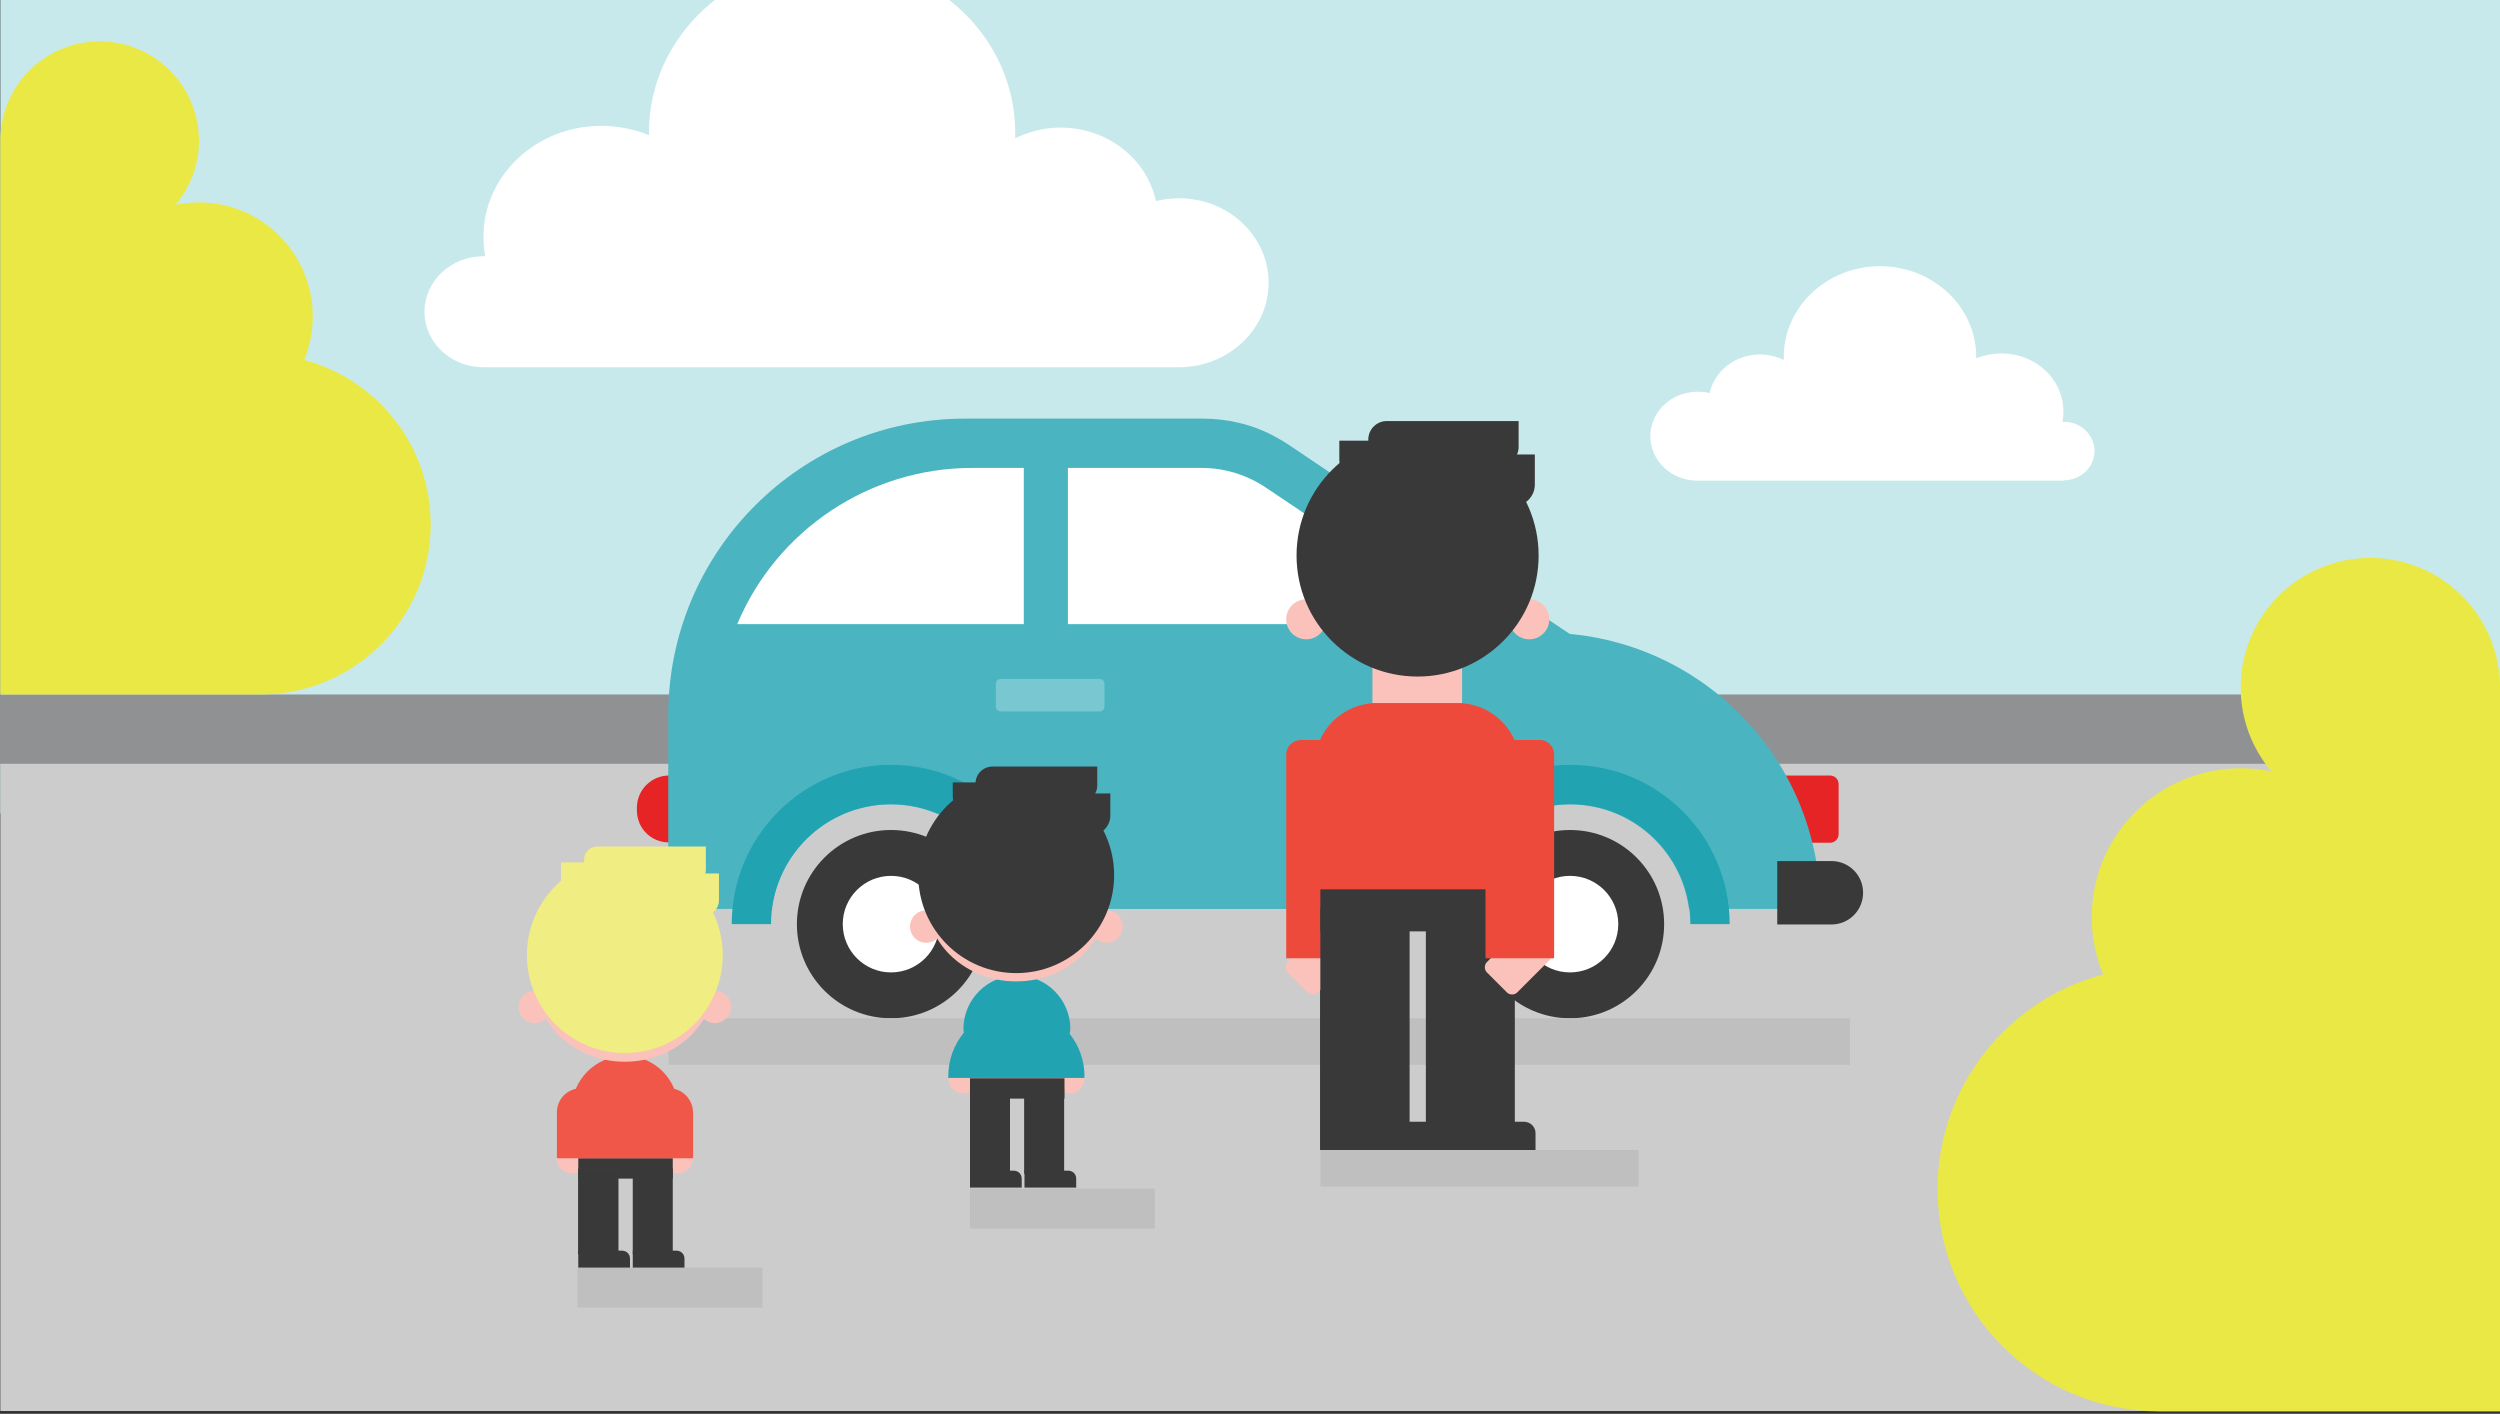 <?xml version="1.0" encoding="UTF-8"?>
<svg enable-background="new 0 0 725 410" version="1.1" viewBox="0 0 725 410" xml:space="preserve" xmlns="http://www.w3.org/2000/svg" xmlns:xlink="http://www.w3.org/1999/xlink">
<rect x="0" y="0" width="725" height="410" fill="#333333" stroke="none"/>
<style type="text/css">
	.st0{display:none;}
	.st1{display:inline;fill:#E2DF1F;}
	.st2{display:inline;fill:#E9E747;}
	.st3{display:inline;fill:#EEED83;}
	.st4{display:inline;fill:#F6F5C2;}
	.st5{display:inline;fill:#D9D623;}
	.st6{display:inline;fill:#23A2B1;}
	.st7{display:inline;fill:#57B9C3;}
	.st8{display:inline;fill:#8ECDD6;}
	.st9{display:inline;fill:#2C91A3;}
	.st10{display:inline;fill:#1A7389;}
	.st11{display:inline;fill:#E42627;}
	.st12{display:inline;fill:#AE1F24;}
	.st13{display:inline;fill:#9F1F22;}
	.st14{display:inline;fill:#C54443;}
	.st15{display:inline;fill:#D78281;}
	.st16{display:inline;fill:#E8BFBD;}
	.st17{display:inline;fill:#F15849;}
	.st18{display:inline;fill:#F58E85;}
	.st19{display:inline;fill:#FAC5C1;}
	.st20{display:inline;fill:#3A393A;}
	.st21{display:inline;fill:#8E9090;}
	.st22{display:inline;fill:#C0BEBE;}
	.st23{display:inline;fill:#E9E8E7;}
	.st24{display:inline;fill:#F5F5F5;}
	.st25{display:inline;fill:#424242;}
	.st26{display:inline;fill:#C7E8EB;}
	.st27{display:inline;fill:#B85752;}
	.st28{display:inline;fill:#CF6E6B;}
	.st29{display:inline;fill:#E1978C;}
	.st30{display:inline;fill:#F3ADA7;}
	.st31{fill:#C8E9EB;}
	.st32{fill:#CCCCCC;}
	.st33{fill:#8F9192;}
	.st34{fill:#EAE844;}
	.st35{fill:#E72425;}
	.st36{fill:#4AB5C1;}
	.st37{fill:#3A393A;}
	.st38{fill:#FFFFFF;}
	.st39{fill:#79C7D0;}
	.st40{fill:#21A3B2;}
	.st41{fill:#C0BFBF;}
	.st42{fill:#FAC2BA;}
	.st43{fill:#414141;}
	.st44{fill:#F3ADA7;}
	.st45{fill:#F15748;}
	.st46{fill:#F0ED82;}
	.st47{fill:#010101;}
	.st48{fill:#EE4A3C;}
</style>
<g class="st0">
	<rect class="st1" x="-150.4" y="166.8" width="9.5" height="9.5"/>
	<rect class="st2" x="-150.9" y="179.9" width="10.5" height="10.5"/>
	<rect class="st3" x="-150.9" y="191.2" width="10.5" height="10.5"/>
	<rect class="st4" x="-150.9" y="205.5" width="10.5" height="10.5"/>
	<rect class="st5" x="-150.4" y="153.2" width="9.5" height="9.5"/>
	<rect class="st6" x="-134.5" y="166.8" width="9.5" height="9.5"/>
	<rect class="st7" x="-134.5" y="180.4" width="9.5" height="9.5"/>
	<rect class="st8" x="-134.5" y="191.2" width="9.5" height="9.5"/>
	<rect class="st9" x="-134.5" y="153.2" width="9.5" height="9.5"/>
	<rect class="st10" x="-134.5" y="142.3" width="9.5" height="9.5"/>
	<rect class="st11" x="-117.5" y="166.8" width="9.5" height="9.5"/>
	<rect class="st12" x="-117.5" y="153.2" width="9.5" height="9.5"/>
	<rect class="st13" x="-117.5" y="142.3" width="9.5" height="9.5"/>
	<rect class="st14" x="-117.5" y="128.7" width="9.5" height="9.5"/>
	<rect class="st15" x="-117.5" y="117" width="9.5" height="9.5"/>
	<rect class="st16" x="-117.5" y="106.1" width="9.5" height="9.5"/>
	<rect class="st17" x="-117.5" y="180.4" width="9.5" height="9.5"/>
	<rect class="st18" x="-117.5" y="191.2" width="9.5" height="9.5"/>
	<rect class="st19" x="-117.5" y="206" width="9.5" height="9.5"/>
	<rect class="st20" x="-100.4" y="166.8" width="9.5" height="9.5"/>
	<rect class="st21" x="-100.4" y="180.4" width="9.5" height="9.5"/>
	<rect class="st22" x="-100.4" y="191.2" width="9.5" height="9.5"/>
	<rect class="st23" x="-100.4" y="205.5" width="9.5" height="9.5"/>
	<rect class="st24" x="-100.4" y="216.4" width="9.5" height="9.5"/>
	<rect class="st25" x="-100.4" y="153.2" width="9.5" height="9.5"/>
	<rect class="st26" x="-134.5" y="206" width="9.5" height="9.5"/>
	<rect class="st1" x="-150.4" y="166.8" width="9.5" height="9.5"/>
	<rect class="st2" x="-150.9" y="179.9" width="10.5" height="10.5"/>
	<rect class="st3" x="-150.9" y="191.2" width="10.5" height="10.5"/>
	<rect class="st4" x="-150.9" y="205.5" width="10.5" height="10.5"/>
	<rect class="st5" x="-150.4" y="153.2" width="9.5" height="9.5"/>
	<rect class="st6" x="-134.5" y="166.8" width="9.5" height="9.5"/>
	<rect class="st7" x="-134.5" y="180.4" width="9.5" height="9.5"/>
	<rect class="st8" x="-134.5" y="191.2" width="9.5" height="9.5"/>
	<rect class="st9" x="-134.5" y="153.2" width="9.5" height="9.5"/>
	<rect class="st10" x="-134.5" y="142.3" width="9.5" height="9.5"/>
	<rect class="st11" x="-117.5" y="166.8" width="9.5" height="9.5"/>
	<rect class="st12" x="-117.5" y="153.2" width="9.5" height="9.5"/>
	<rect class="st13" x="-117.5" y="142.3" width="9.5" height="9.5"/>
	<rect class="st14" x="-117.5" y="128.7" width="9.5" height="9.5"/>
	<rect class="st15" x="-117.5" y="117" width="9.5" height="9.5"/>
	<rect class="st16" x="-117.5" y="106.1" width="9.5" height="9.5"/>
	<rect class="st17" x="-117.5" y="180.4" width="9.5" height="9.5"/>
	<rect class="st18" x="-117.5" y="191.2" width="9.5" height="9.5"/>
	<rect class="st19" x="-117.5" y="206" width="9.5" height="9.5"/>
	<rect class="st20" x="-100.4" y="166.8" width="9.5" height="9.5"/>
	<rect class="st21" x="-100.4" y="180.4" width="9.5" height="9.5"/>
	<rect class="st22" x="-100.4" y="191.2" width="9.5" height="9.5"/>
	<rect class="st23" x="-100.4" y="205.5" width="9.5" height="9.5"/>
	<rect class="st24" x="-100.4" y="216.4" width="9.5" height="9.5"/>
	<rect class="st25" x="-100.4" y="153.2" width="9.5" height="9.5"/>
	<rect class="st26" x="-134.5" y="206" width="9.5" height="9.5"/>
	<rect class="st27" x="-174.5" y="153.2" width="10.2" height="10.2"/>
	<rect class="st28" x="-174.5" y="168.6" width="10.2" height="10.2"/>
	<rect class="st29" x="-174.5" y="184.1" width="10.2" height="10.2"/>
	<rect class="st30" x="-174.5" y="199.5" width="10.2" height="10.2"/>
</g>
	<rect class="st31" x=".1" width="724.9" height="235.9"/>
		<defs>
			<path id="b" d="m140.2 106.5c-9.5 0-17.1-7.2-17.1-16.1s7.7-16.1 17.1-16.1h0.5c-0.3-1.8-0.5-3.7-0.5-5.6 0-17.8 15.3-32.2 34.2-32.2 4.9 0 9.6 1 13.8 2.7v-0.8c0-27.6 23.8-50 53.1-50s53.1 22.4 53.1 50v1.7c3.9-1.9 8.4-3.1 13.1-3.1 13.7 0 25.1 9.1 27.7 21.3 2.1-0.5 4.4-0.8 6.7-0.8 14.4 0 26 11 26 24.5s-11.7 24.5-26 24.5h-201.7z"/>
		</defs>
		<use clip-rule="evenodd" fill="#FFFFFF" fill-rule="evenodd" xlink:href="#b"/>
		<clipPath>
			<use xlink:href="#b"/>
		</clipPath>
		<defs>
			<path id="a" d="m598.4 139.3c5 0 9-3.8 9-8.5s-4-8.5-9-8.5h-0.3c0.2-1 0.3-1.9 0.3-2.9 0-9.4-8-16.9-18-16.9-2.6 0-5 0.5-7.3 1.4v-0.4c0-14.5-12.5-26.3-27.9-26.3s-27.9 11.8-27.9 26.3v0.9c-2.1-1-4.4-1.6-6.9-1.6-7.2 0-13.2 4.8-14.6 11.2-1.1-0.3-2.3-0.4-3.5-0.4-7.6 0-13.7 5.8-13.7 12.9s6.1 12.9 13.7 12.9h106.1z"/>
		</defs>
		<use clip-rule="evenodd" fill="#FFFFFF" fill-rule="evenodd" xlink:href="#a"/>
		<clipPath>
			<use xlink:href="#a"/>
		</clipPath>
	<rect class="st32" x=".1" y="220" width="724.9" height="189.2"/>
	<rect class="st33" y="201.4" width="725" height="20.1"/>
	<path class="st34" d="m0.1 40.3c0.3-15.7 13.1-28.3 28.8-28.3 15.9 0 28.8 12.9 28.8 28.8 0 7.1-2.6 13.6-6.8 18.6 2.2-0.5 4.5-0.7 6.8-0.7 18.2 0 33 14.8 33 33 0 4.5-0.9 8.8-2.5 12.7 21.1 5.6 36.7 24.8 36.7 47.7 0 27.2-22.1 49.3-49.3 49.3h-75.5v-98.6-62.5z"/>
	<path class="st34" d="m725 198.7c-0.4-20.4-17-36.9-37.6-36.9-20.8 0-37.6 16.8-37.6 37.6 0 9.3 3.4 17.8 8.9 24.3-2.9-0.6-5.9-0.9-8.9-0.9-23.8 0-43.2 19.3-43.2 43.2 0 5.9 1.2 11.5 3.3 16.6-27.6 7.3-48 32.4-48 62.3 0 35.6 28.8 64.4 64.4 64.4h98.7v-128.9-81.7z"/>
		<path class="st35" d="m194 244.3v-19.4c-5.1 0-9.3 4.2-9.3 9.3v0.8c0 5.2 4.1 9.3 9.3 9.3z"/>
		<path class="st35" d="m508.8 224.9h21.9c1.4 0 2.5 1.1 2.5 2.5v14.5c0 1.4-1.1 2.5-2.5 2.5h-21.9v-19.5z"/>
		<path class="st36" d="m447.8 183.5h-123.2v80.1h96.2c2.2-17.1 16.8-30.3 34.5-30.3s32.3 13.2 34.5 30.3h38.1c0-44.3-35.9-80.1-80.1-80.1z"/>
		<path class="st36" d="m373.9 129.1c-4.5-3-9.4-5.3-14.7-6.5-3.4-0.8-6.8-1.2-10.3-1.2h-69.1c-47.5 0-86 38.5-86 86v56.2h30c2.2-17.1 16.8-30.3 34.5-30.3s32.3 13.2 34.5 30.3h121.4l41.1-79.7-81.4-54.8z"/>
		<path class="st37" d="m531.1 249.7h-15.7v18.4h15.7c5.1 0 9.2-4.1 9.2-9.2s-4.1-9.2-9.2-9.2z"/>
		<path class="st38" d="M426,181H309.7v-45.3h38.8c6.6,0,13.1,2,18.6,5.7L426,181z"/>
		<circle class="st37" cx="258.4" cy="268" r="27.3"/>
		<path class="st39" d="m318.9 206.3h-28.7c-0.8 0-1.4-0.6-1.4-1.4v-6.6c0-0.8 0.6-1.4 1.4-1.4h28.7c0.8 0 1.4 0.6 1.4 1.4v6.6c0 0.8-0.6 1.4-1.4 1.4z"/>
		<path class="st40" d="m304.6 268h-11.4c0-19.2-15.6-34.8-34.8-34.8s-34.8 15.6-34.8 34.8h-11.4c0-25.5 20.7-46.2 46.2-46.2s46.2 20.7 46.2 46.2z"/>
		<path class="st40" d="m501.6 268h-11.4c0-19.2-15.6-34.8-34.8-34.8s-34.8 15.6-34.8 34.8h-11.4c0-25.5 20.7-46.2 46.2-46.2s46.2 20.7 46.2 46.2z"/>
		<circle class="st37" cx="455.3" cy="268" r="27.3"/>
		<circle class="st38" cx="455.3" cy="268" r="14"/>
		<circle class="st38" cx="258.4" cy="268" r="14"/>
		<path class="st38" d="m281.9 135.7h15v45.3h-83.1c11.5-27.4 38.4-45.3 68.1-45.3z"/>
		<rect class="st41" x="193.9" y="295.3" width="342.6" height="13.5"/>
		<rect class="st41" x="281.3" y="344.7" width="53.6" height="11.6"/>
			<circle class="st42" cx="310.1" cy="312.7" r="4.4"/>
			<circle class="st42" cx="279.4" cy="312.7" r="4.4"/>
			<rect class="st37" x="281.3" y="312.7" width="27.4" height="5.9"/>
			<rect class="st43" x="281.3" y="315.6" width="11.6" height="24.8"/>
			<rect class="st37" x="281.3" y="315.6" width="11.6" height="24.8"/>
			<rect class="st37" x="297" y="315.6" width="11.6" height="24.8"/>
			<path class="st37" d="m296.3 344.4h-15v-4.9h12.7c1.3 0 2.3 1 2.3 2.3v2.6z"/>
			<path class="st37" d="m312.1 344.4h-15v-4.9h12.7c1.3 0 2.3 1 2.3 2.3v2.6z"/>
			<path class="st40" d="m310.2 299.8l0.2-1.4c0-8.5-6.9-15.5-15.5-15.5-8.5 0-15.5 6.9-15.5 15.5l0.1 1.1c-2.8 3.4-4.5 7.8-4.5 12.6v0.5h39.5v-0.5c0-4.6-1.6-8.9-4.3-12.3z"/>
			<ellipse class="st42" cx="294.7" cy="260.8" rx="26.1" ry="23.8"/>
			<circle class="st42" cx="320.9" cy="268.7" r="4.7"/>
			<circle class="st42" cx="268.6" cy="268.7" r="4.7"/>
			<circle class="st44" cx="309.4" cy="271" r="4.2"/>
			<circle class="st44" cx="280.8" cy="271" r="4.2"/>
			<path class="st37" d="m290.9 250.6l-6.6 2.8c-0.6 0.2-0.8 0.9-0.6 1.5l0.5 1.1 8.6-3.7-0.5-1.1c-0.2-0.6-0.8-0.8-1.4-0.6z"/>
			<path class="st37" d="m298.4 250.6l6.6 2.8c0.6 0.2 0.8 0.9 0.6 1.5l-0.5 1.1-8.6-3.7 0.5-1.1c0.2-0.6 0.8-0.8 1.4-0.6z"/>
			<path class="st38" d="m300.3 269.9c0 2.8-2.3 5.1-5.1 5.1s-5.1-2.3-5.1-5.1"/>
			<path class="st37" d="m322 230.1h-38.7c-3.1 0-5.7 2.5-5.7 5.7v6.4h38.7c3.1 0 5.7-2.5 5.7-5.7v-6.4z"/>
			<path class="st37" d="m318.2 222.3h-30.4c-2.7 0-4.9 2.2-4.9 4.9v5.5h30.4c2.7 0 4.9-2.2 4.9-4.9v-5.5z"/>
			<path class="st37" d="m276.2 226.9h23.1c2.1 0 3.7 1.7 3.7 3.7v4.2h-23c-2.1 0-3.7-1.7-3.7-3.7v-4.2z"/>
			<path class="st37" d="m277.6 242.2l10.5 3.3c4.6 1.4 9.5 1.4 14.1 0.1l10.9-3.3-17.8-1.9-17.7 1.8z"/>
			<circle class="st38" cx="302" cy="264" r="5.9"/>
			<circle class="st38" cx="288.4" cy="264" r="5.9"/>
			<circle class="st37" cx="290.9" cy="264" r="1.8"/>
			<circle class="st37" cx="299.3" cy="264" r="1.8"/>
				<path class="st40" d="m302 256.4c-4.2 0-7.6 3.4-7.6 7.6s3.4 7.6 7.6 7.6 7.6-3.4 7.6-7.6-3.4-7.6-7.6-7.6zm0 13.5c-3.2 0-5.9-2.6-5.9-5.9 0-3.2 2.6-5.9 5.9-5.9 3.2 0 5.9 2.6 5.9 5.9-0.1 3.3-2.7 5.9-5.9 5.9z"/>
				<path class="st40" d="m288.4 256.4c-4.2 0-7.6 3.4-7.6 7.6s3.4 7.6 7.6 7.6 7.6-3.4 7.6-7.6c0.1-4.2-3.3-7.6-7.6-7.6zm0 13.5c-3.2 0-5.9-2.6-5.9-5.9 0-3.2 2.6-5.9 5.9-5.9 3.2 0 5.9 2.6 5.9 5.9s-2.6 5.9-5.9 5.9z"/>
				<circle class="st37" cx="294.7" cy="253.8" r="28.4"/>
		<rect class="st41" x="167.5" y="367.6" width="53.6" height="11.6"/>
			<circle class="st42" cx="196.5" cy="335.9" r="4.4"/>
			<circle class="st42" cx="165.8" cy="335.9" r="4.4"/>
			<path class="st45" d="m181.3 306.2c-8.5 0-15.5 6.9-15.5 15.5l1.9 14.2h27.4l1.6-14.2c0-8.6-6.9-15.5-15.4-15.5z"/>
			<rect class="st37" x="167.7" y="335.9" width="27.4" height="5.9"/>
			<rect class="st43" x="167.7" y="338.9" width="11.6" height="24.8"/>
			<rect class="st37" x="167.7" y="338.9" width="11.6" height="24.8"/>
			<rect class="st37" x="183.5" y="338.9" width="11.6" height="24.8"/>
			<path class="st37" d="m182.7 367.6h-15v-4.9h12.7c1.3 0 2.3 1 2.3 2.3v2.6z"/>
			<path class="st37" d="m198.5 367.6h-15v-4.9h12.7c1.3 0 2.3 1 2.3 2.3v2.6z"/>
			<path class="st45" d="m194 315.6h-25.5c-3.9 0-7 3.1-7 7v13.3h39.5v-13.3c-0.1-3.9-3.2-7-7-7z"/>
			<ellipse class="st42" cx="181.2" cy="284.1" rx="26.1" ry="23.8"/>
			<circle class="st42" cx="207.3" cy="292" r="4.7"/>
			<circle class="st42" cx="155.1" cy="292" r="4.7"/>
			<circle class="st44" cx="195.8" cy="294.2" r="4.2"/>
			<circle class="st44" cx="167.2" cy="294.2" r="4.2"/>
			<path class="st37" d="m177.4 273.8l-6.6 2.8c-0.6 0.2-0.8 0.9-0.6 1.5l0.5 1.1 8.6-3.7-0.5-1.1c-0.2-0.5-0.9-0.8-1.4-0.6z"/>
			<path class="st37" d="m184.8 273.8l6.6 2.8c0.6 0.2 0.8 0.9 0.6 1.5l-0.5 1.1-8.6-3.7 0.5-1.1c0.2-0.5 0.8-0.8 1.4-0.6z"/>
			<path class="st38" d="m186.7 293.1c0 2.8-2.3 5.1-5.1 5.1s-5.1-2.3-5.1-5.1"/>
			<path class="st46" d="m208.5 253.3h-40.1c-2.4 0-4.3 1.9-4.3 4.3v7.8h40.1c2.4 0 4.3-1.9 4.3-4.3v-7.8z"/>
			<path class="st46" d="m204.7 245.5h-31.6c-2 0-3.7 1.7-3.7 3.7v6.8h31.6c2 0 3.7-1.7 3.7-3.7v-6.8z"/>
			<path class="st46" d="m162.7 250.1h24.1c1.6 0 2.8 1.3 2.8 2.8v5.1h-24.1c-1.6 0-2.8-1.3-2.8-2.8v-5.1z"/>
			<path class="st46" d="m164.1 265.4l10.5 3.3c4.6 1.4 9.5 1.4 14.1 0.1l10.9-3.3-17.8-1.9-17.7 1.8z"/>
			<circle class="st38" cx="188.4" cy="287.3" r="5.9"/>
			<circle class="st38" cx="174.9" cy="287.3" r="5.9"/>
			<circle class="st37" cx="177.4" cy="287.3" r="1.8"/>
			<circle class="st37" cx="185.8" cy="287.3" r="1.8"/>
				<path class="st40" d="m188.4 279.6c-4.2 0-7.6 3.4-7.6 7.6s3.4 7.6 7.6 7.6 7.6-3.4 7.6-7.6-3.4-7.6-7.6-7.6zm0 13.5c-3.2 0-5.9-2.6-5.9-5.9 0-3.2 2.6-5.9 5.9-5.9 3.2 0 5.9 2.6 5.9 5.9s-2.7 5.9-5.9 5.9z"/>
				<path class="st40" d="m174.9 279.6c-4.2 0-7.6 3.4-7.6 7.6s3.4 7.6 7.6 7.6 7.6-3.4 7.6-7.6-3.4-7.6-7.6-7.6zm0 13.5c-3.2 0-5.9-2.6-5.9-5.9 0-3.2 2.6-5.9 5.9-5.9 3.2 0 5.9 2.6 5.9 5.9-0.1 3.3-2.7 5.9-5.9 5.9z"/>
				<circle class="st46" cx="181.2" cy="277" r="28.4"/>
			<rect class="st42" x="398" y="191.2" width="26" height="12.7"/>
				<circle class="st42" cx="443.5" cy="179.6" r="5.8"/>
				<circle class="st42" cx="378.8" cy="179.6" r="5.8"/>
				<circle class="st37" cx="411.1" cy="161.1" r="35.1"/>
			<rect class="st47" x="382.9" y="259" width="25.8" height="74.5"/>
			<rect class="st37" x="413.5" y="263.4" width="25.8" height="70.1"/>
			<path class="st37" d="m441.9 325.3h-21.4v8.3h24.8v-4.8c0.1-2-1.5-3.5-3.4-3.5z"/>
			<path class="st37" d="m417.3 325.3h-21.4v8.3h24.8v-4.8c0.1-2-1.5-3.5-3.4-3.5z"/>
			<path class="st42" d="m392.1 274.9l-5.8-5.8c-0.8-0.8-2.2-0.8-3 0l-9.9 9.9c-0.8 0.8-0.8 2.2 0 3l5.8 5.8c0.8 0.8 2.2 0.8 3 0l9.9-9.9c0.8-0.8 0.8-2.1 0-3z"/>
			<path class="st48" d="m388.8 214.6h-11.6c-2.3 0-4.2 1.9-4.2 4.2v59.1h20v-59.1c0-2.3-1.9-4.2-4.2-4.2z"/>
			<rect class="st37" x="382.9" y="263.4" width="25.8" height="70.1"/>
			<path class="st48" d="m422.7 203.9h-23.4c-10 0-18.1 8.1-18.1 18.1l1.5 37h56.6l1.5-37c0-10-8.1-18.1-18.1-18.1z"/>
			<rect class="st37" x="382.9" y="257.9" width="56.4" height="12.2"/>
			<path class="st37" d="m445.1 131.8h-48.7c-3.5 0-6.3 2.8-6.3 6.3v8.7h48.7c3.5 0 6.3-2.8 6.3-6.3v-8.7z"/>
			<path class="st37" d="m440.4 122.1h-38.2c-3 0-5.4 2.4-5.4 5.4v7.5h38.2c3 0 5.4-2.4 5.4-5.4v-7.5z"/>
			<path class="st37" d="m388.4 127.8h29.1c2.3 0 4.1 1.8 4.1 4.1v5.7h-29.1c-2.3 0-4.1-1.8-4.1-4.1v-5.7z"/>
			<path class="st42" d="m449.9 274.9l-5.8-5.8c-0.8-0.8-2.2-0.8-3 0l-9.9 9.9c-0.8 0.8-0.8 2.2 0 3l5.8 5.8c0.8 0.8 2.2 0.8 3 0l9.9-9.9c0.8-0.8 0.8-2.1 0-3z"/>
			<path class="st48" d="m446.6 214.6h-11.6c-2.3 0-4.2 1.9-4.2 4.2v59.1h19.9v-59.1c0-2.3-1.8-4.2-4.1-4.2z"/>
		<rect class="st41" x="382.9" y="333.5" width="92.3" height="10.6"/>
</svg>
